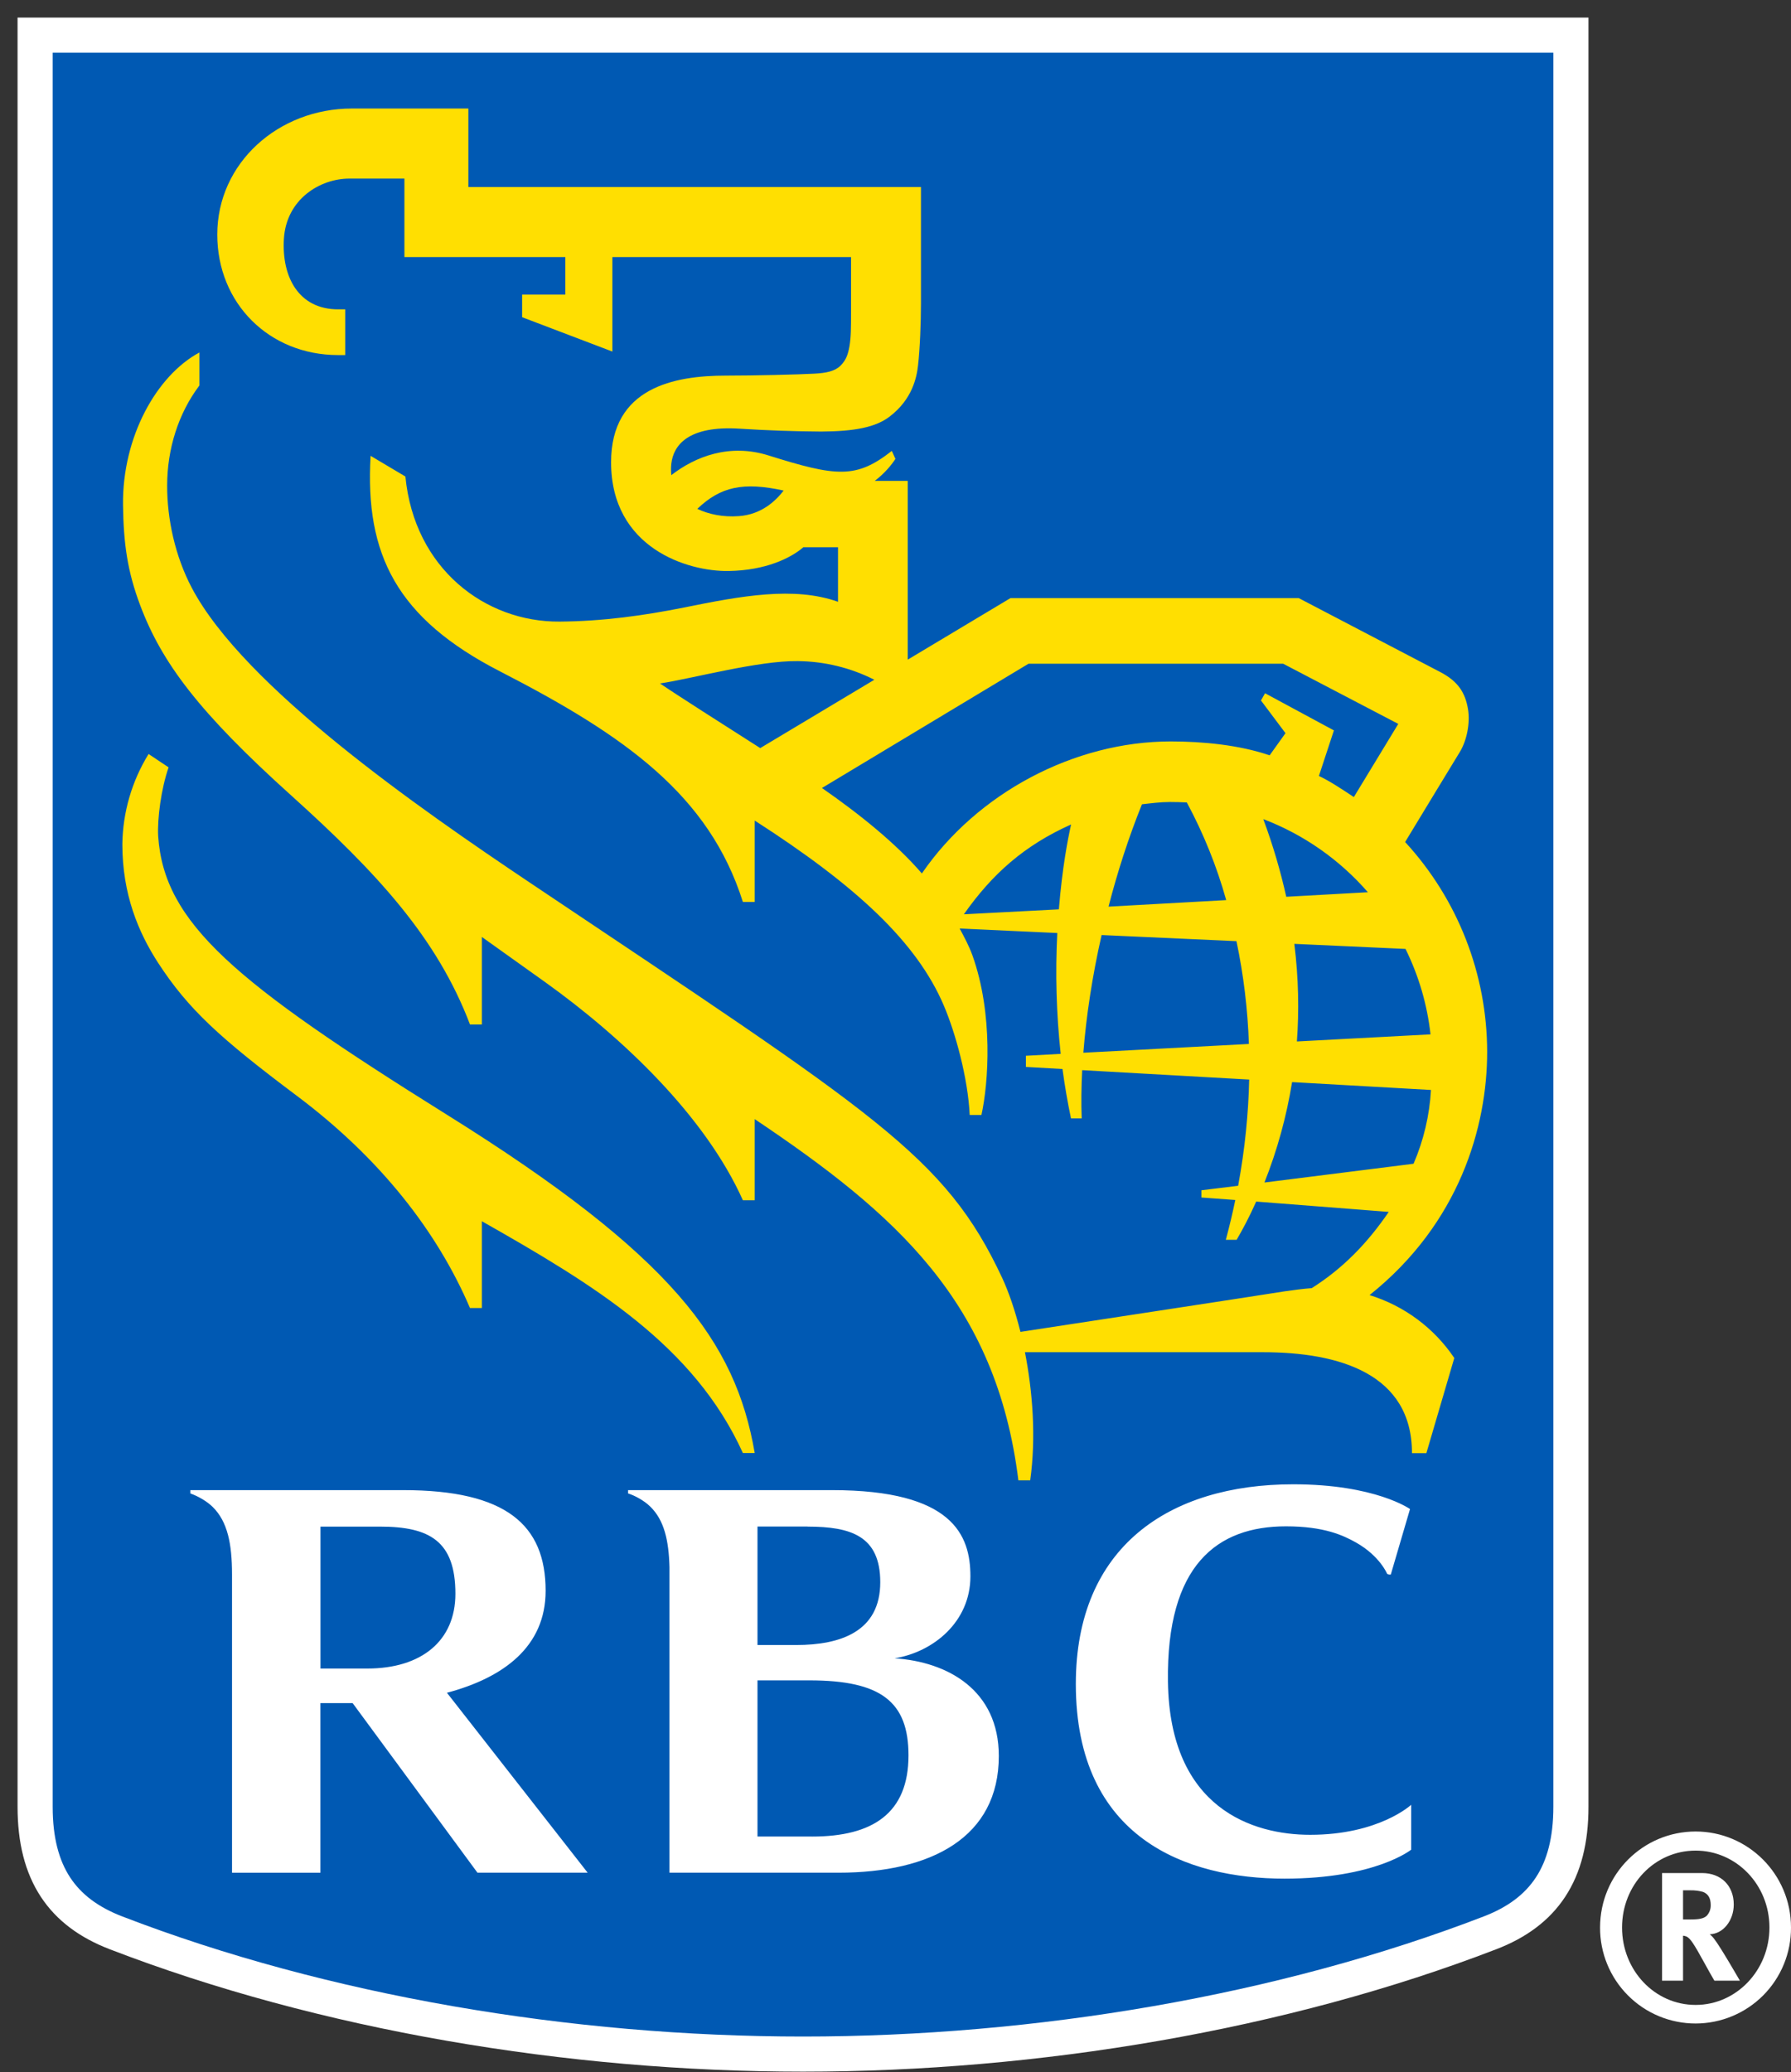 <?xml version="1.0" encoding="UTF-8"?>
<svg width="51px" height="59px" viewBox="0 0 51 59" version="1.1" xmlns="http://www.w3.org/2000/svg" xmlns:xlink="http://www.w3.org/1999/xlink">
    <rect x="0" y="0" width="51" height="59" fill="#333333" stroke="none"/>
    <title>rbc-logo-shield</title>
    <g id="Page-1" stroke="none" stroke-width="1" fill="none" fill-rule="evenodd">
        <g id="resimate_rbc_ex" transform="translate(-370, -764)">
            <g id="rbc-logo-shield" transform="translate(371, 765)">
                <path d="M43.733,50.445 C43.733,52.345 42.953,53.448 41.433,54.033 C35.522,56.311 28.523,57.487 21.866,57.487 C15.209,57.487 8.211,56.312 2.299,54.033 C0.78,53.448 0,52.346 0,50.445 L0,0 L43.733,0 L43.733,50.445" id="Path" fill="#0059B3" fill-rule="nonzero"></path>
                <path d="M43.733,50.445 C43.733,52.345 42.953,53.448 41.433,54.033 C35.522,56.311 28.523,57.487 21.866,57.487 C15.209,57.487 8.211,56.312 2.299,54.033 C0.78,53.448 0,52.346 0,50.445 L0,0 L43.733,0 L43.733,50.445 Z" id="Path" stroke="#FFFFFF" stroke-width="1"></path>
                <path d="M11.728,30.741 C5.675,26.962 3.673,25.288 3.504,22.809 C3.477,22.305 3.59,21.455 3.801,20.849 L3.231,20.469 C2.755,21.241 2.497,22.127 2.484,23.033 C2.484,24.467 2.942,25.551 3.504,26.418 C4.356,27.727 5.25,28.55 7.455,30.203 C9.831,31.985 11.45,34.067 12.383,36.243 L12.721,36.243 L12.721,33.772 C15.932,35.593 18.763,37.309 20.154,40.372 L20.491,40.372 C19.945,37.197 18.151,34.75 11.728,30.741 M29.498,22.476 C28.173,23.071 27.261,23.875 26.447,25.033 L29.152,24.892 C29.25,23.69 29.407,22.892 29.5,22.476 L29.498,22.476 Z M39.252,32.136 C39.539,31.47 39.707,30.759 39.748,30.035 L35.793,29.811 C35.635,30.79 35.371,31.749 35.006,32.67 L39.252,32.136 Z M34.973,22.323 C35.256,23.085 35.469,23.824 35.627,24.534 L37.952,24.405 C37.145,23.477 36.122,22.761 34.973,22.323 L34.973,22.323 Z M33.917,24.629 C33.647,23.664 33.271,22.732 32.796,21.849 C32.635,21.84 32.474,21.836 32.313,21.836 C32.047,21.836 31.778,21.871 31.518,21.901 C31.132,22.859 30.82,23.831 30.566,24.815 L33.917,24.629 Z M35.857,25.875 C35.98,26.866 35.993,27.796 35.93,28.654 L39.735,28.452 C39.641,27.606 39.4,26.783 39.023,26.019 L35.857,25.875 Z M34.563,28.725 C34.53,27.741 34.412,26.762 34.209,25.798 L30.369,25.624 C30.103,26.793 29.931,27.935 29.849,28.975 L34.563,28.725 Z M35.154,20.507 L35.605,19.876 L34.907,18.945 L35.023,18.739 L36.984,19.797 L36.557,21.094 C36.871,21.244 37.162,21.437 37.552,21.695 L38.817,19.612 L35.538,17.898 L28.289,17.898 L22.406,21.437 C23.511,22.204 24.528,23.033 25.251,23.87 C26.826,21.576 29.596,20.111 32.339,20.111 C33.235,20.111 34.28,20.208 35.154,20.507 L35.154,20.507 Z M20.648,20.301 L23.897,18.355 C23.221,18.012 22.475,17.831 21.718,17.824 C20.598,17.807 18.71,18.322 17.795,18.461 C18.204,18.742 19.655,19.669 20.649,20.301 L20.648,20.301 Z M21.315,12.968 C20.163,12.716 19.519,12.857 18.856,13.489 C19.182,13.644 19.588,13.729 20.037,13.696 C20.684,13.651 21.087,13.263 21.315,12.968 L21.315,12.968 Z M39.618,40.376 L39.207,40.376 C39.207,38.117 37.136,37.502 34.966,37.502 L28.186,37.502 C28.404,38.615 28.507,39.919 28.336,41.15 L27.999,41.15 C27.371,36.073 24.502,33.557 20.491,30.865 L20.491,33.176 L20.154,33.176 C19.088,30.792 16.743,28.554 14.527,26.967 L12.721,25.678 L12.721,28.17 L12.383,28.17 C11.444,25.699 9.736,23.853 7.301,21.657 C4.672,19.292 3.61,17.874 2.996,16.245 C2.623,15.259 2.518,14.462 2.503,13.378 C2.48,11.441 3.46,9.691 4.679,9.036 L4.679,9.975 C4.074,10.777 3.761,11.79 3.76,12.822 C3.757,13.772 3.984,14.83 4.459,15.733 C5.939,18.551 10.925,22.011 14.093,24.135 C23.942,30.739 25.907,31.893 27.543,35.397 C27.724,35.789 27.906,36.315 28.058,36.923 C29.48,36.704 34.642,35.919 35.593,35.767 C35.775,35.739 36.157,35.69 36.352,35.678 C37.241,35.116 37.936,34.4 38.546,33.507 L34.771,33.213 C34.578,33.647 34.384,34.011 34.213,34.302 L33.906,34.302 C34.009,33.919 34.099,33.541 34.176,33.168 L33.211,33.097 L33.211,32.891 L34.257,32.763 C34.455,31.694 34.55,30.684 34.571,29.739 L29.816,29.471 C29.791,29.958 29.786,30.418 29.802,30.844 L29.497,30.844 C29.397,30.369 29.317,29.898 29.255,29.438 L28.213,29.379 L28.213,29.061 L29.204,29.007 C29.08,27.864 29.048,26.714 29.107,25.566 L26.327,25.438 C26.458,25.682 26.593,25.932 26.69,26.2 C27.29,27.878 27.147,29.845 26.947,30.748 L26.613,30.748 C26.563,29.701 26.211,28.419 25.878,27.636 C25.108,25.824 23.382,24.223 20.491,22.364 L20.491,24.681 L20.154,24.681 C19.191,21.637 16.797,19.944 13.237,18.116 C10.301,16.608 9.388,14.792 9.553,11.979 L10.544,12.568 C10.799,15.197 12.82,16.715 14.935,16.699 C16.179,16.69 17.345,16.524 18.474,16.299 C20.101,15.969 21.606,15.689 22.863,16.135 L22.863,14.582 L21.876,14.582 C21.523,14.887 20.808,15.242 19.752,15.258 C18.594,15.28 16.401,14.612 16.401,12.162 C16.401,10.033 18.203,9.695 19.67,9.695 C20.453,9.695 21.758,9.665 22.199,9.639 C22.527,9.621 22.773,9.571 22.933,9.413 C23.099,9.249 23.149,9.081 23.188,8.864 C23.234,8.599 23.234,8.329 23.234,7.873 L23.234,6.32 L16.438,6.32 L16.438,9.01 L13.868,8.032 L13.868,7.388 L15.098,7.388 L15.098,6.32 L10.516,6.32 L10.516,4.085 L8.949,4.085 C8.113,4.085 7.151,4.67 7.084,5.805 C7.02,6.893 7.509,7.808 8.629,7.808 L8.83,7.808 L8.83,9.11 L8.628,9.11 C6.666,9.11 5.187,7.637 5.187,5.68 C5.187,3.643 6.925,2.09 9.023,2.09 L12.337,2.09 L12.337,4.326 L25.225,4.326 L25.225,7.628 C25.225,8.185 25.196,8.931 25.142,9.404 C25.103,9.747 24.981,10.367 24.331,10.863 C23.938,11.163 23.346,11.283 22.383,11.288 C21.608,11.283 20.833,11.255 20.06,11.206 C18.593,11.114 18.176,11.679 18.116,12.206 C18.104,12.317 18.105,12.425 18.116,12.529 C18.804,11.996 19.777,11.62 20.884,11.968 C22.827,12.579 23.382,12.634 24.395,11.839 L24.498,12.066 C24.389,12.235 24.193,12.477 23.91,12.692 L24.849,12.692 L24.849,17.782 L27.774,16.03 L35.982,16.03 L40.023,18.141 C40.525,18.406 40.725,18.726 40.803,19.196 C40.868,19.589 40.767,20.087 40.573,20.406 C40.453,20.604 39.51,22.15 39.012,22.975 C40.512,24.604 41.345,26.736 41.348,28.95 C41.348,31.082 40.56,33.832 37.999,35.876 C38.984,36.179 39.836,36.811 40.412,37.667 L39.617,40.376" id="Shape" fill="#FFDF01" fill-rule="nonzero"></path>
                <path d="M22.122,51.292 L20.57,51.292 L20.57,46.846 L22.051,46.846 C24.087,46.846 24.87,47.453 24.87,48.981 C24.87,50.632 23.849,51.293 22.122,51.293 L22.122,51.292 Z M21.998,42.468 C23.23,42.468 24.066,42.734 24.066,44.051 C24.066,45.451 22.946,45.839 21.669,45.839 L20.57,45.839 L20.57,42.466 L21.998,42.466 L21.998,42.468 Z M24.476,46.218 C25.578,46.038 26.633,45.181 26.633,43.883 C26.633,42.715 26.137,41.429 22.693,41.429 L16.885,41.429 L16.885,41.523 C17.061,41.577 17.338,41.72 17.519,41.9 C17.914,42.286 18.044,42.861 18.064,43.625 L18.064,52.322 L22.877,52.322 C25.525,52.322 27.442,51.313 27.442,48.999 C27.442,47.117 25.978,46.316 24.476,46.218 M8.126,42.468 L9.821,42.468 C11.232,42.468 11.968,42.88 11.968,44.38 C11.968,45.718 11.004,46.509 9.459,46.509 L8.126,46.509 L8.126,42.468 Z M12.597,52.322 L15.734,52.322 L11.727,47.199 C13.333,46.771 14.537,45.891 14.537,44.295 C14.537,42.42 13.414,41.429 10.482,41.429 L4.42,41.429 L4.42,41.523 C4.644,41.603 4.894,41.747 5.057,41.908 C5.482,42.326 5.607,42.964 5.607,43.828 L5.607,52.323 L8.124,52.323 L8.124,47.494 L9.042,47.494 L12.596,52.322 M37.616,42.922 C38.29,43.304 38.494,43.802 38.498,43.808 C38.53,43.844 38.604,43.832 38.604,43.832 L39.151,41.968 C39.151,41.968 38.167,41.263 35.827,41.263 C32.286,41.263 29.635,43.047 29.635,46.949 C29.635,51.349 32.794,52.491 35.578,52.491 C38.167,52.491 39.184,51.667 39.184,51.667 L39.184,50.389 C39.184,50.389 38.27,51.243 36.307,51.243 C34.686,51.243 32.31,50.504 32.258,46.888 C32.21,43.55 33.666,42.46 35.618,42.46 C36.704,42.46 37.247,42.715 37.616,42.922 M46.926,53.654 L47.135,53.654 C47.399,53.654 47.514,53.624 47.598,53.551 C47.676,53.468 47.718,53.356 47.714,53.242 C47.714,53.053 47.644,52.926 47.495,52.869 C47.383,52.837 47.266,52.822 47.149,52.824 L46.926,52.824 L46.926,53.654 Z M47.467,52.332 C48.011,52.332 48.37,52.693 48.37,53.227 C48.37,53.691 48.062,54.067 47.688,54.074 C47.742,54.125 47.774,54.154 47.812,54.206 C47.987,54.426 48.544,55.396 48.544,55.396 L47.818,55.396 C47.701,55.19 47.651,55.11 47.532,54.888 C47.23,54.339 47.133,54.192 47.024,54.139 C46.993,54.132 46.969,54.117 46.926,54.117 L46.926,55.396 L46.328,55.396 L46.328,52.332 L47.467,52.332 Z M47.284,51.693 C46.119,51.693 45.189,52.663 45.189,53.883 C45.189,55.103 46.119,56.087 47.284,56.087 C48.442,56.087 49.386,55.103 49.386,53.883 C49.386,52.663 48.442,51.693 47.284,51.693 Z M47.284,56.616 C46.56,56.616 45.866,56.328 45.356,55.815 C44.845,55.302 44.56,54.607 44.563,53.883 C44.563,52.362 45.79,51.149 47.284,51.149 C48.773,51.149 50,52.362 50,53.883 C50.004,54.606 49.719,55.301 49.21,55.814 C48.7,56.326 48.007,56.615 47.284,56.616" id="Shape" fill="#FFFFFF" fill-rule="nonzero"></path>
            </g>
        </g>
    </g>
</svg>